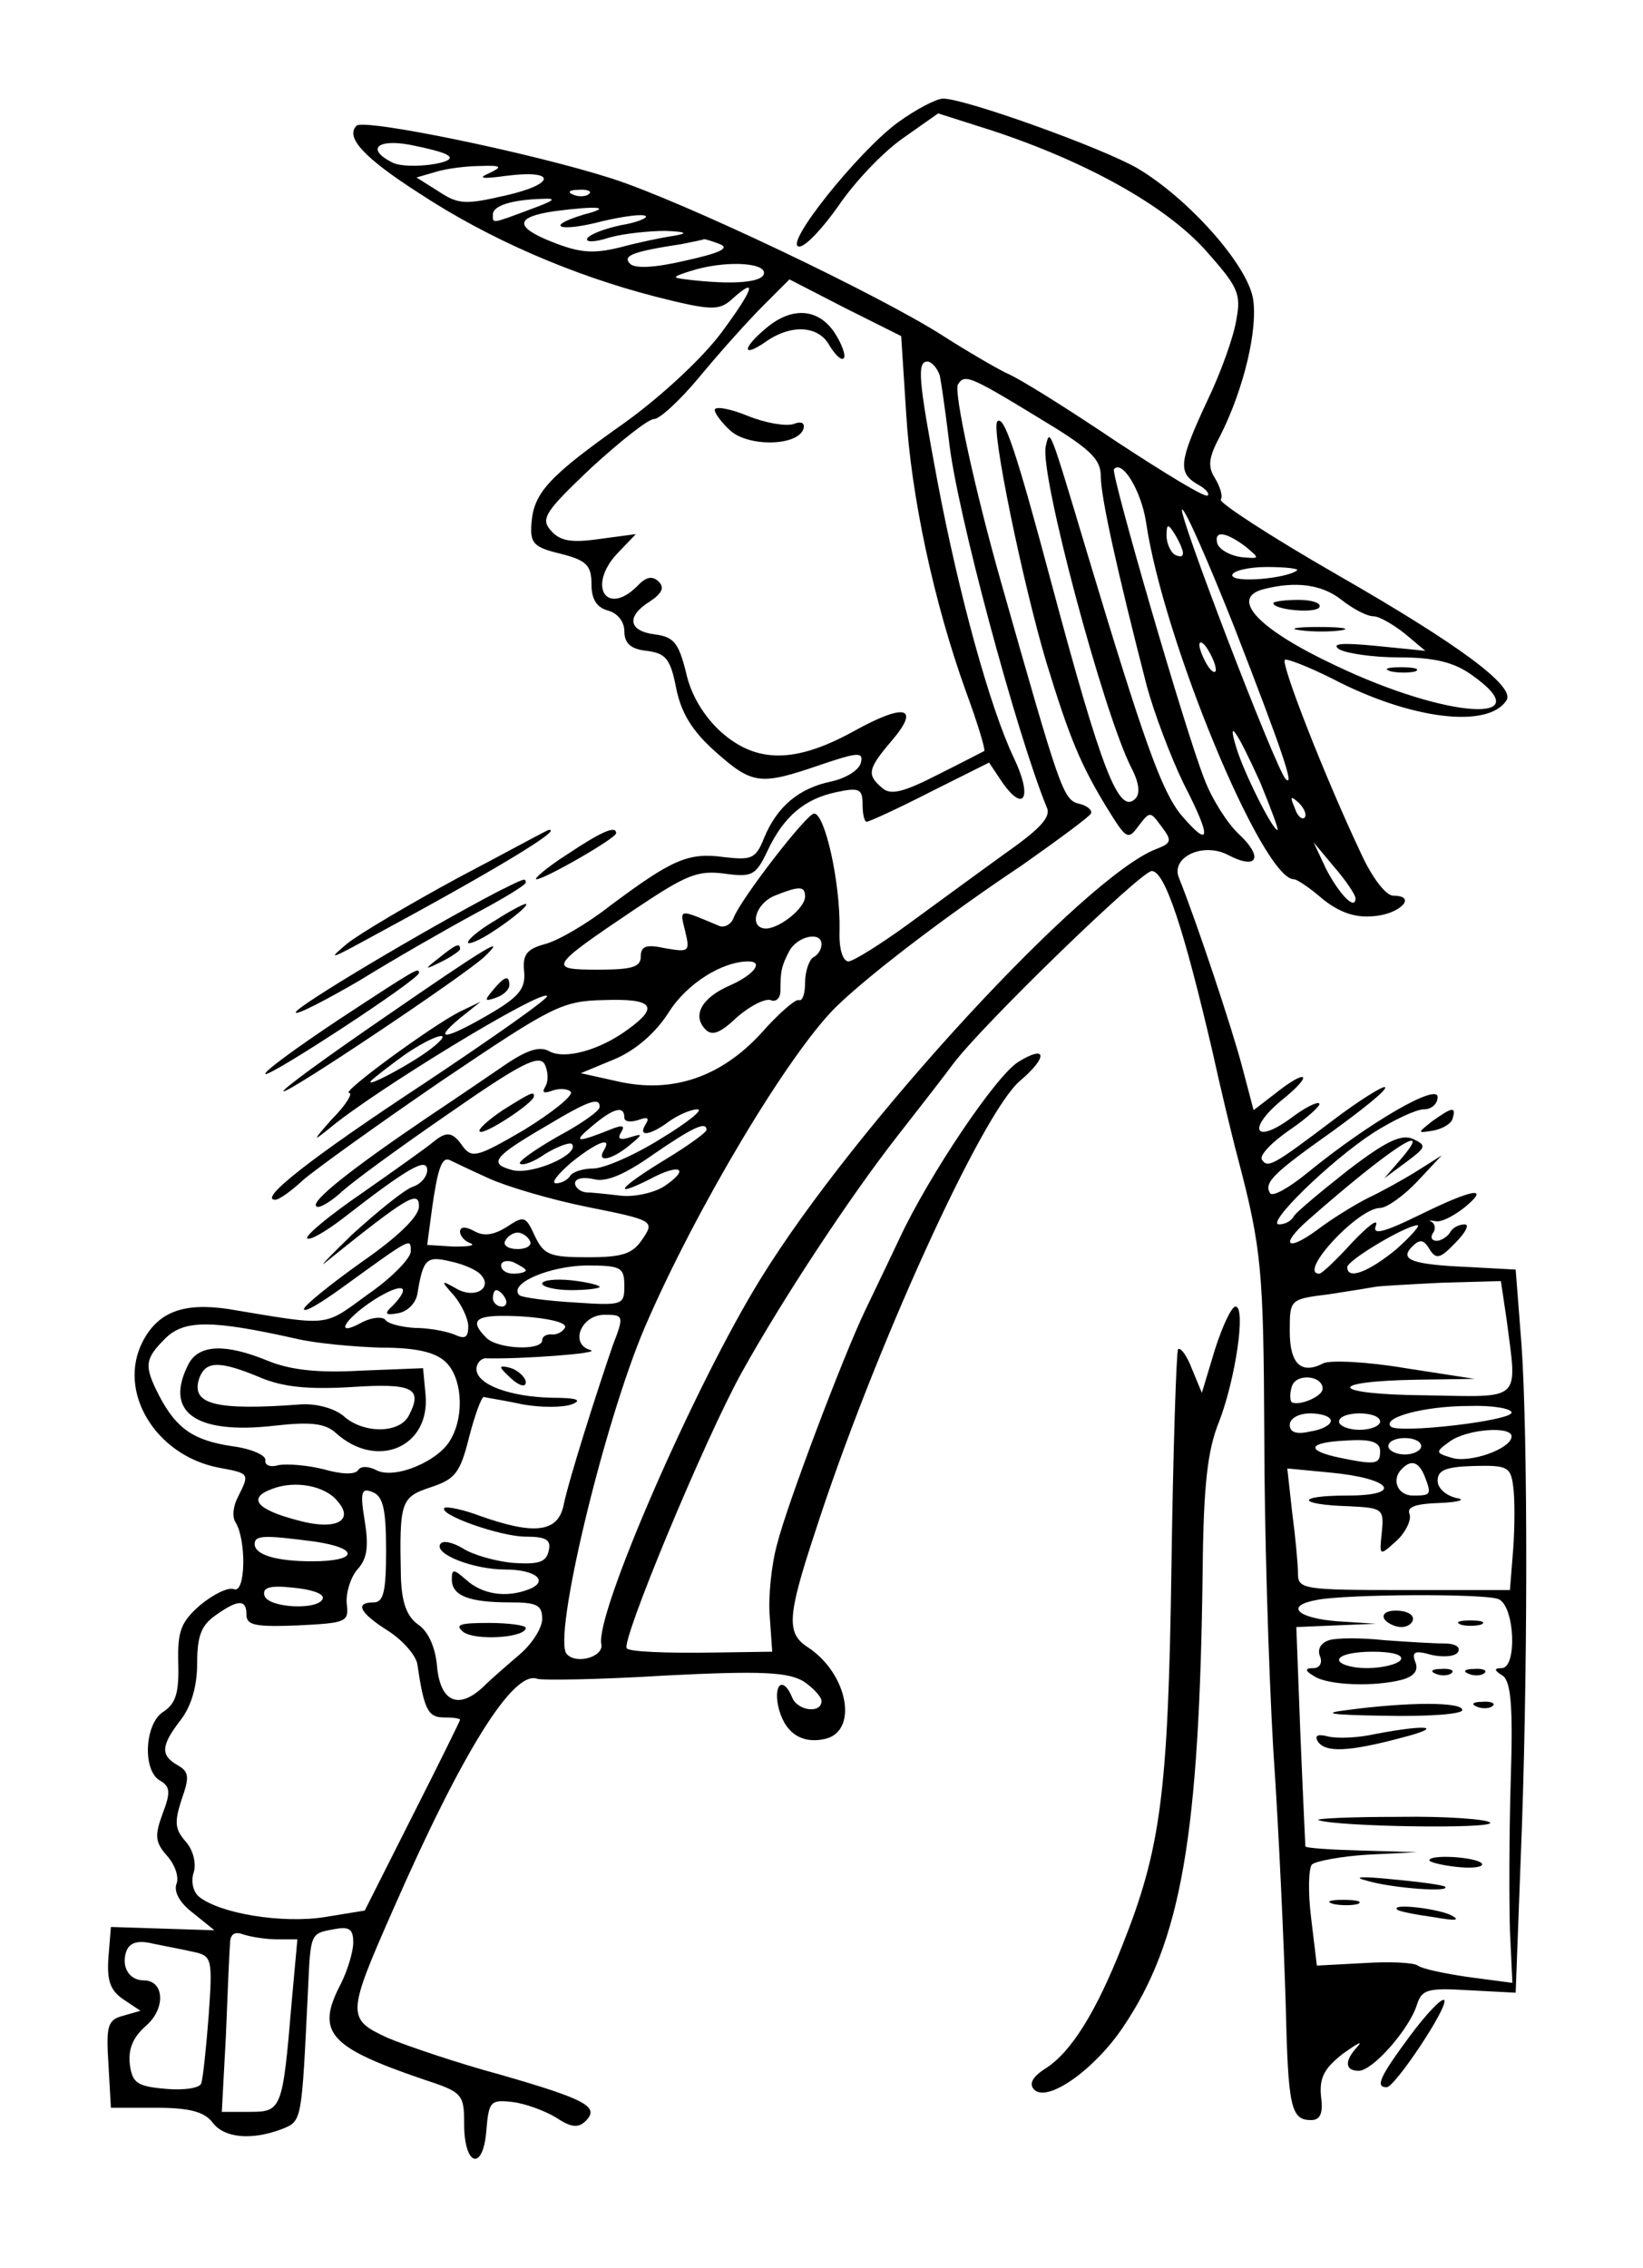 <?xml version="1.0" encoding="UTF-8"?>
<svg version="1.0" viewBox="0 0 200 276" xmlns="http://www.w3.org/2000/svg">
<g transform="translate(0 276) scale(.1 -.1)">
<path d="m1093 2611c-48-35-141-151-120-151 8 0 29 23 48 50 19 28 53 64 77 81l44 31 66-21c115-38 210-91 259-145 40-45 44-53 38-85-3-20-19-65-36-100-34-73-35-86-12-100 10-5 16-12 13-14-3-3-52 27-110 65-58 39-118 77-135 84-16 8-50 28-75 44-77 50-321 166-406 193-97 31-301 73-310 64-14-14 9-39 76-82 85-56 187-100 288-126 67-17 77-17 92-4 33 30 28 14-12-40-24-32-74-78-117-109-92-65-111-85-114-122-2-25 2-30 36-38 31-8 37-14 37-37 0-18 6-28 20-32 12-3 20-14 20-25 0-15 8-22 27-24 23-3 29-9 36-45 6-30 19-52 47-77 46-41 55-42 128-17 47 16 53 16 50 3-2-9-18-19-36-23-39-8-66-30-82-69-10-25-15-27-49-23-43 6-63-3-138-59-28-22-64-43-80-47-22-6-27-13-25-33 2-21-6-31-42-52-53-31-71-34-36-5l25 20-25-12c-34-17-146-99-135-99 5 0-4-15-21-32-23-26-24-28-4-12 53 45 258 170 266 162 2-3-65-50-149-106-140-92-203-142-182-142 5 0 20 11 34 24 15 13 90 67 169 121 135 91 146 97 198 98 59 2 67-8 28-36-34-25-77-37-96-26-11 6-26 1-49-14-19-13-63-43-99-67-93-63-142-102-135-108 3-3 15 4 28 15 12 12 71 55 132 97 89 62 111 73 118 61 4-8 5-20 1-27-5-8-2-9 9-5 9 3 19 2 22-2 2-5-23-25-57-46-55-32-63-35-74-21-13 19-20 20-37 6-7-6-45-33-85-61-41-28-71-53-68-56s22 8 43 24c81 63 103 75 103 59 0-8-8-17-17-20-10-3-43-30-74-58-30-29-44-44-30-32 97 78 111 86 111 66 0-12-24-36-70-68-38-27-70-53-70-57 0-5 20 7 45 25 87 63 85 62 85 45 0-8-23-32-52-52-55-40-44-39-170-18-54 8-85-3-104-39-32-61 15-139 92-154 38-7 38-7 24-35-6-11-8-25-3-32 13-22 12-86-2-81-7 3-25-6-41-19-24-21-28-32-27-71 1-36-3-49-18-59-23-14-26-72-4-84 12-7 13-14 3-40-10-27-9-35 5-51 10-11 15-26 12-34-4-10 4-24 20-36l26-21-126 4-3-37c-2-28 2-40 18-51l21-14-21-6c-19-5-21-12-18-59l3-53h55c41 0 58-5 68-17 14-20 48-23 85-9 25 10 24 8 32 171 3 67 3 67 30 72 20 4 25 1 25-16 0-11-7-34-15-50-31-59-15-77 99-116 49-16 51-18 51-55 0-51 23-58 27-8 3 36 5 38 32 35 16-2 40-11 53-19 18-12 27-13 36-4 17 17 1 26-103 56-52 14-114 35-138 45-50 23-50 28 6 155 85 194 147 293 176 282 6-2 76-1 156 4 118 6 149 4 168-7 12-8 22-19 22-24 0-16-30-12-36 5-10 24-22 17-17-10 7-33 28-48 58-41 40 10 27 79-21 111-27 17-26 37 8 140 71 220 204 512 250 550 34 29 32 44-2 23-27-16-109-138-145-215-15-32-34-71-42-88-26-54-95-236-107-284-7-25-11-65-9-88l3-43-68-1c-64-1-105 1-109 5-8 7 95 255 140 336 50 90 132 214 189 287 29 37 60 77 68 88 35 47 229 235 242 235 16 0 39-70 74-220 9-41 23-100 31-130 29-110 31-138 32-335 0-110 5-283 11-385 7-102 13-240 15-307 3-127 6-143 31-143 11 0 15 8 12 29-2 23 4 34 27 52 17 12 24 16 18 9-17-18-16-30 1-30s62 51 71 81c6 18 13 20 63 17l57-3 6 160c9 216 9 520 1 630l-7 90-55 3c-72 3-87 9-71 25 9 9 14 9 21-3 8-13 13-12 32 8 12 12 17 22 11 22-7 0-15-4-18-10-3-5-11-10-16-10-6 0-8 4-5 9 4 5 3 11-1 14-5 2-3 2 4 1 7-2 22 6 35 16 33 27 12 24-55-9-45-22-57-24-52-12 3 9-10-1-29-21-19-21-37-38-40-38-27 0 47 80 74 80 8 0 29 15 45 32l30 32-30-19c-16-10-43-25-60-33-16-8-45-26-62-39-37-27-45-18-11 12 100 88 157 125 112 73l-19-22 27 20c24 18 25 20 8 28-14 6-32-2-79-38-33-26-63-51-66-56-3-6-11-10-18-10-17 0 62 77 114 111 25 16 53 29 62 29 10 0 17 7 17 15 0 17-82-30-157-91-23-19-44-31-47-26-8 13 5 25 77 76 37 27 66 50 63 53-2 2-30-15-63-40-74-56-80-59-87-48-3 5 12 21 34 36s38 30 36 32c-2 3-18-5-35-18-44-32-53-13-11 22 40 32 32 40-8 8l-26-20-14 53c-12 46-56 178-77 230-10 25 30 44 61 27 35-18 42-2 12 26-14 13-33 43-42 67-24 61-114 372-110 377 10 12 33-26 39-64 21-144 142-435 180-435 4 0 20-11 35-24 20-16 39-23 61-21 33 2 55 25 25 25-9 0-26 22-40 53-43 91-97 229-92 234 2 2 28-8 58-23 96-50 190-61 212-26 10 17-57 67-207 153-80 46-143 87-141 91 3 4-1 16-7 26-9 14-8 25 6 51 29 57 47 132 40 169-8 41-78 120-140 157-43 25-210 85-237 85-8 0-33-13-55-29zm-548-40c16-9-48-18-67-9-32 16-20 29 20 22 20-4 42-9 47-13zm50-22c-14-6-8-7 21-3 62 8 61-10-1-24-48-11-57-11-81 5l-27 17 24 7c13 4 38 7 54 7 26 1 27-1 10-9zm122-25c-3-3-12-4-19-1-8 3-5 6 6 6 11 1 17-2 13-5zm-72-19c-48-18-45-17-45-6s24 18 60 19c19 1 15-2-15-13zm66-6c-50-15-30-22 23-8 26 6 49 9 52 6 3-2-11-8-30-11-19-4-38-11-41-16s9-5 27 1c18 5 49 8 68 8 26-1 28-3 10-6-14-2-43-8-65-14-33-8-49-7-84 7-45 18-44 30 4 37 54 7 71 5 36-4zm165-36c13-5 0-11-41-20-38-9-62-10-68-4-10 10 4 15 63 24 14 3 26 5 27 6 1 0 9-2 19-6zm54-35c0-12-38-15-95-8-17 2-17 3 5 10 40 13 90 11 90-2zm173-170c6-102 34-232 73-340 14-38 24-71 22-72s-27-14-57-29c-41-21-57-25-67-16-19 16-18 23 11 57 36 42 17 47-46 12-71-39-118-39-161-1-21 19-37 45-43 73-9 36-15 43-38 46-32 4-35 22-6 40 15 10 18 17 11 24-8 8-16 6-27-6-37-36-60 1-24 40l23 24-45-6c-35-5-48-2-59 11-12 14-6 23 50 76 35 32 69 59 76 59s32 23 56 52 58 67 76 85l33 33 68-35 68-34 6-93zm41 45c2-10 7-45 11-78 9-86 83-359 119-447 6-12-7-26-51-57-32-23-85-62-118-86s-65-44-72-45c-7 0-12 15-11 38 1 59-18 142-31 142-9 0-90-105-98-127-3-8-11-12-17-10-50 21-49 22-42-6 6-25 5-26-24-21-23 5-30 3-30-10s-11-16-52-16c-62 0-60 3 47 75 60 40 74 46 106 42 35-5 39-2 53 27 20 43 46 64 84 72 28 6 32 4 32-15 0-11 2-21 5-21s38 16 77 36l72 36 14-21c28-42 40-23 16 27-29 61-67 199-93 337-23 123-25 145-12 145 5 0 12-8 15-17zm118-50c65-39 78-51 78-73 0-25 20-115 56-255 9-33 29-86 45-119 34-66 33-80-3-38-24 29-46 91-114 317-47 157-46 154-51 132-8-32 70-324 104-391 10-19 11-32 5-38-20-20-41 34-102 262-43 161-58 206-66 197-8-8 31-197 60-294 28-91 41-123 74-177 23-37 25-39 38-21 14 18 14 18 28-1 13-17 12-20-6-27-86-32-367-336-482-523-80-129-202-409-194-445 3-15-30-25-42-12-18 18 45 281 95 398 62 144 175 333 233 390 38 37 130 108 226 172 44 31 82 59 84 63s-5 10-15 12c-19 5-23 18-94 268-33 116-58 233-53 242 8 13 14 11 96-39zm240-255c61-157 74-197 63-186-12 12-133 328-126 328 4 0 32-64 63-142zm-62 89c0-5-4-5-10-2-5 3-10 14-10 23 0 15 2 15 10 2 5-8 10-19 10-23zm76 8c18-15 18-15-5-13-14 2-26 9-29 16-5 17 10 15 34-3zm63-29c-12-10-79-16-79-6 0 5 19 10 42 10s39-2 37-4zm54-36c14-11 31-20 39-20 7 0 24-10 38-21l25-21-60 6c-41 4-55 3-45-4 8-5 41-10 73-10 43 0 67-6 88-21 87-61-29-54-165 11-94 44-130 82-88 93 39 10 71 6 95-13zm-153-85c0-5-5-3-10 5s-10 20-10 25c0 6 5 3 10-5s10-19 10-25zm54-137c13-32 23-58 21-58-6 0-41 70-50 100-12 39 1 20 29-42zm54-43c-3-3-9 2-12 12-6 14-5 15 5 6 7-7 10-15 7-18zm62-98c0-16-20 5-36 36l-15 32 25-30c14-16 26-34 26-38zm-670 2c0-14-30-38-47-39-22 0-14 30 10 40 30 12 37 12 37-1zm20-58c0-6-4-13-10-16-5-3-10-17-10-31 0-13-3-23-8-21-4 1-25-17-46-41-49-53-108-73-174-58l-45 10 41 17c26 11 50 32 66 57 22 35 65 62 97 62 19 0 7-16-22-29-35-15-47-37-30-54 8-8 18-4 38 15 16 14 34 23 41 21 6-3 12 2 12 11 0 24 1 30 11 49 10 18 39 24 39 8zm-475-127c-23-18-83-50-73-39 4 4 22 18 40 31 36 25 65 33 33 8zm205-71c0-5-23-21-51-36-28-16-49-31-46-33 3-3 17 2 31 12 15 9 29 14 32 12 11-12-47-38-72-32-30 8-24 16 43 55 50 30 63 34 63 22zm30-13c0-5 7-6 17-3 11 4 14 3 9-5-10-16 5-14 28 3 11 8 27 15 35 15s-12-16-45-36c-32-20-69-36-82-36-12 0-25-4-28-9s-11-9-17-9c-7 0 2 11 18 25 31 25 51 33 40 15-9-15 9-12 31 6 17 14 17 15 1 10-12-4-16-2-11 6s2 9-9 5c-45-18-51-18-27 2 27 23 40 26 40 11zm100-15c0-3-22-19-50-36-56-34-67-48-19-24 37 20 50 13 17-9-13-8-37-13-53-11-17 2-36 4-42 4-7 1-13 6-13 11 0 6 10 8 23 5 15-4 38 6 72 30 48 33 65 41 65 30zm-265-59c22-10 76-26 121-35 80-16 81-17 66-39-12-18-24-22-67-22-46 0-53 3-64 26-11 24-13 25-34 11-16-10-28-12-40-5-11 6-17 5-17-1 0-5 6-12 13-14 6-3-3-4-21-4l-32 2 6 45c7 49 12 63 22 58 4-2 25-12 47-22zm1105-86c-34-28-60-38-60-22 0 8 68 49 85 51 5 1-6-12-25-29zm-1055 10c3-5-3-10-15-10s-18 5-15 10c3 6 10 10 15 10s12-4 15-10zm-61-40c17-16-4-31-27-19-21 12-21 11-4-8 9-11 17-28 17-37 0-14-4-16-17-10-10 4-31 8-48 8-16 1-33 5-36 10-4 4-16 3-28-3-34-19-24 2 14 27 35 22 47 18 23-7-11-10-9-12 7-9 11 2 21 12 23 23 7 43 11 47 40 40 15-3 31-10 36-15zm56 4c0-2-7-4-15-4s-15 4-15 10c0 5 7 7 15 4 8-4 15-8 15-10zm120-19c0-23-2-24-61-20-33 2-64 6-67 9-13 14 36 35 81 36 43 0 47-2 47-25zm1074-41c13-101 20-94-99-92-116 1-124 17-10 19l70 1-84 13c-47 8-92 10-100 6-27-14-41-1-41 39 0 39 0 39 48 45 26 4 51 8 56 9s41 3 81 5l72 2 7-47zm-1219 26c3-5 1-10-4-10-6 0-11 5-11 10 0 6 2 10 4 10 3 0 8-4 11-10zm73-35c-2-5-9-9-15-9-7 1-13-2-13-7 0-13-54-11-68 3-23 23-12 29 43 26 31-2 54-7 53-13zm58-22c-20-58-54-165-60-195-7-33-36-36-101-13-21 8-41 12-44 10-8-8 68-35 99-35 25 0 31-4 28-17-3-14-12-17-43-15-22 2-50 10-62 18-12 7-24 10-27 5-8-12 40-31 79-31 37 0 54-14 29-24-28-11-57-6-76 11-16 14-18 14-18 1 0-20 21-28 71-28 32 0 39-3 39-20 0-11-12-30-27-43-14-12-35-30-45-40-30-28-52-18-56 25-2 24-11 43-23 51-14 10-20 27-21 58-2 92 0 97 36 109 30 10 36 17 47 61 7 27 15 49 18 49 3-1 24-4 47-9 22-4 49-4 60 0 13 5 7 8-23 8-52 1-93 16-93 35 0 7 6 14 13 13 41-1 139 6 126 10-26 7-12 43 17 43 23 0 24-1 10-37zm-386 8c25-6 72-10 104-11 41 0 65-5 78-17 20-18 24-64 7-94-14-27-69-50-91-38-10 5-19 5-22 0-4-6-21-5-42 1-20 5-45 7-55 5-10-3-17 0-16 6s-17 14-40 17c-47 7-68 21-89 61-19 37-18 45 7 70 23 23 56 23 159 0zm1250-61c0-10-31-22-38-16-2 3-2 12 1 20 6 15 37 12 37-4zm230-29c0-10-138-26-147-17-11 11 41 25 95 25 28 1 52-3 52-8zm-220-10c0-5-11-11-25-13-17-4-25-1-25 8 0 8 11 14 25 14s25-4 25-9zm60-1c0-5-11-10-25-10s-25 5-25 10c0 6 11 10 25 10s25-4 25-10zm160-18c0-15-51-33-73-26-20 6-20 7-2 20 21 15 75 19 75 6zm-160-18c0-16-5-17-49-8-43 9-39 19 9 21 29 2 40-2 40-13zm50 6c0-5-9-10-20-10s-20 5-20 10c0 6 9 10 20 10s20-4 20-10zm4-36c9-23 8-24-14-24-19 0-27 20-13 33 11 11 20 8 27-9zm108-13c2-14 2-48 0-76l-4-50h-129c-122 0-129 1-129 20 0 11-3 44-7 74l-6 54 52-5c75-7 91-28 21-28-63 0-62-11 2-13 41-2 43-3 40-32s-3-29 18-10c11 10 18 25 16 32-4 9 6 13 37 14 23 1 32 4 20 6-13 3-23 12-23 21 0 13 10 17 44 18 41 1 45-1 48-25zm-1431-18c21-24-3-36-49-23-50 13-61 27-31 38 28 11 65 4 80-15zm59-59c0-50-3-64-15-64-24 0-17-13 18-35 17-11 33-29 35-40 8-55 13-65 32-65 11 0 20-1 20-3 0-1-26-54-58-117l-58-115-49-8c-51-8-127 4-153 25-7 6-10 19-6 30 3 11-1 27-10 37-13 15-14 23-5 51 10 28 9 34-5 42-21 12-20 24 4 55 13 17 20 41 20 69 0 33 5 46 22 58 28 20 38 20 38 1 0-13 11-15 63-13 59 3 62 4 59 27-1 13 5 32 13 41 12 13 14 28 9 59-6 36-4 41 10 35 12-5 16-20 16-70zm-87 10c55-8 53-24-3-24-44 0-70 8-70 21 0 11 12 11 73 3zm10-69c-4-15-66-12-71 3-3 10 6 13 34 10 22-2 38-7 37-13zm1431-1c20-8 23-84 4-84-10 0-9-3 1-9 10-7 13-35 10-127-2-66-2-148-1-183l3-64-53 7c-28 4-57 10-62 14-6 4-36 5-67 3l-56-3-7 58c-4 32-3 61 1 65s35 10 68 12l60 3-67 2c-38 1-68 3-69 5 0 1-3 62-6 135l-5 132 48 2 49 2-47 3c-50 4-64 19-25 26 35 7 204 8 221 1zm-1487-414h25l-7-77c-11-130-12-133-51-133h-34l5 93c2 50 4 100 5 111 0 12 5 16 16 12 9-3 27-6 41-6zm-103-15c24-5 25-7 20-78-3-39-7-77-9-82-1-6-21-9-43-7-35 3-41 7-44 30-2 19 4 33 20 47 24 21 22 55-3 55-18 0-28 17-21 36 4 10 14 13 31 9 14-3 36-7 49-10z"/>
<path d="m933 2361c-30-25-30-37-1-17 31 22 65 20 78-5 7-11 14-18 17-15s-2 17-11 31c-20 30-52 32-83 6z"/>
<path d="m870 2261c0-4 9-16 19-25 22-20 82-19 89 2 2 7-2 10-12 6-9-3-34 1-56 10s-40 12-40 7z"/>
<path d="m1550 2026c0-8 51-13 56-5 3 5-9 9-25 9-17 0-31-2-31-4z"/>
<path d="m1583 1993c15-2 37-2 50 0 12 2 0 4-28 4-27 0-38-2-22-4z"/>
<path d="m1693 1943c9-2 23-2 30 0 6 3-1 5-18 5-16 0-22-2-12-5z"/>
<path d="m660 1198c0-4 16-8 35-8s35 2 35 4-16 6-35 8-35 0-35-4z"/>
<path d="m610 1096c0-2 7-9 15-16 9-7 15-8 15-2 0 5-7 12-15 16-8 3-15 4-15 2z"/>
<path d="m564 774c15-11 76-7 76 5 0 3-20 6-45 6-35 0-42-2-31-11z"/>
<path d="m230 1101c-31-59 7-87 104-76 44 5 62 3 75-9 50-45 115-17 109 47l-3 32-76-3c-53-3-86 1-113 12-51 21-83 20-96-3zm86-17c28-12 59-15 111-12 75 5 88-1 71-34-11-23-56-23-80-1-11 9-32 15-51 14-106-8-136 0-124 33 8 20 25 20 73 0z"/>
<path d="m1685 790c3-5 13-10 21-10s14 5 14 10c0 6-9 10-21 10-11 0-17-4-14-10z"/>
<path d="m1778 783c6-2 18-2 25 0 6 3 1 5-13 5s-19-2-12-5z"/>
<path d="m1618 764c-10-3-15-11-11-20 3-8-1-14-8-14-11 0-11-3 1-10 17-11 73-13 107-4 14 4 20 11 16 21-5 13-1 15 20 9 14-3 29-2 32 4s-4 10-17 10-45 2-73 4c-27 3-58 3-67 0zm87-24c-3-5-22-10-41-10s-34 5-34 10c0 6 18 10 41 10 24 0 38-4 34-10z"/>
<path d="m1748 723c7-3 16-2 19 1 4 3-2 6-13 5-11 0-14-3-6-6z"/>
<path d="m1788 723c7-3 16-2 19 1 4 3-2 6-13 5-11 0-14-3-6-6z"/>
<path d="m1640 679c-33-4-21-6 48-7 51-1 92 2 92 7 0 10-65 10-140 0z"/>
<path d="m1798 683c7-3 16-2 19 1 4 3-2 6-13 5-11 0-14-3-6-6z"/>
<path d="m1675 650c-22-5-48-6-59-3-12 3-16 1-12-6 9-14 37-13 101 4 55 14 33 17-30 5z"/>
<path d="m1605 545c23-8 214-11 209-3-3 4-53 8-112 7-59 0-102-2-97-4z"/>
<path d="m1740 496c0-2 15-6 34-8s32 0 30 4c-5 8-64 12-64 4z"/>
<path d="m1665 471c31-9 102-14 94-7-2 2-31 6-64 9-39 4-50 3-30-2z"/>
<path d="m1623 443c9-2 23-2 30 0 6 3-1 5-18 5-16 0-22-2-12-5z"/>
<path d="m1701 436c2-2 22-6 44-9 28-5 34-4 20 3-19 8-73 14-64 6z"/>
<path d="m558 1692c-59-32-120-68-135-80-24-20-22-20 22 4 154 83 242 136 223 134-2 0-51-27-110-58z"/>
<path d="m690 1720c-25-16-41-30-37-30 10 0 97 50 97 56 0 10-18 2-60-26z"/>
<path d="m606 1675c-88-46-246-140-246-147 0-4 35 14 78 39 42 26 105 62 140 81 34 18 62 35 62 38 0 6-2 5-34-11z"/>
<path d="m603 1640c-34-20-47-38-15-21 23 13 58 40 52 41-3 0-20-9-37-20z"/>
<path d="m534 1594c-18-14-18-15 4-4 12 6 22 13 22 15 0 8-5 6-26-11z"/>
<path d="m468 1522c-70-48-125-88-123-90 4-4 222 142 245 164 28 27 4 13-122-74z"/>
<path d="m412 1519c-51-34-91-63-89-66 5-4 187 115 187 123 0 7-2 6-98-57z"/>
<path d="m600 1555c-11-13-10-14 4-9 9 3 16 10 16 15 0 13-6 11-20-6z"/>
<path d="m612 1409c-18-12-31-24-28-26 5-5 66 35 66 43 0 6-3 5-38-17z"/>
<path d="m1744 1396c-19-15-19-15 0-12 11 2 22 8 24 14 5 16 0 15-24-2z"/>
<path d="m1479 1118-16-53-12 29c-6 16-14 27-17 24-2-3-6-122-8-264-4-277-13-344-60-462-32-81-62-129-93-149-16-10-21-19-14-26 16-16 73 24 108 76 71 105 93 232 97 557 1 103 6 146 20 180 20 52 33 140 20 140-5 0-16-24-25-52z"/>
<path d="m1716 282c-37-50-42-62-28-62 10 0 76 99 70 106-3 3-22-17-42-44z"/>
</g>
</svg>
